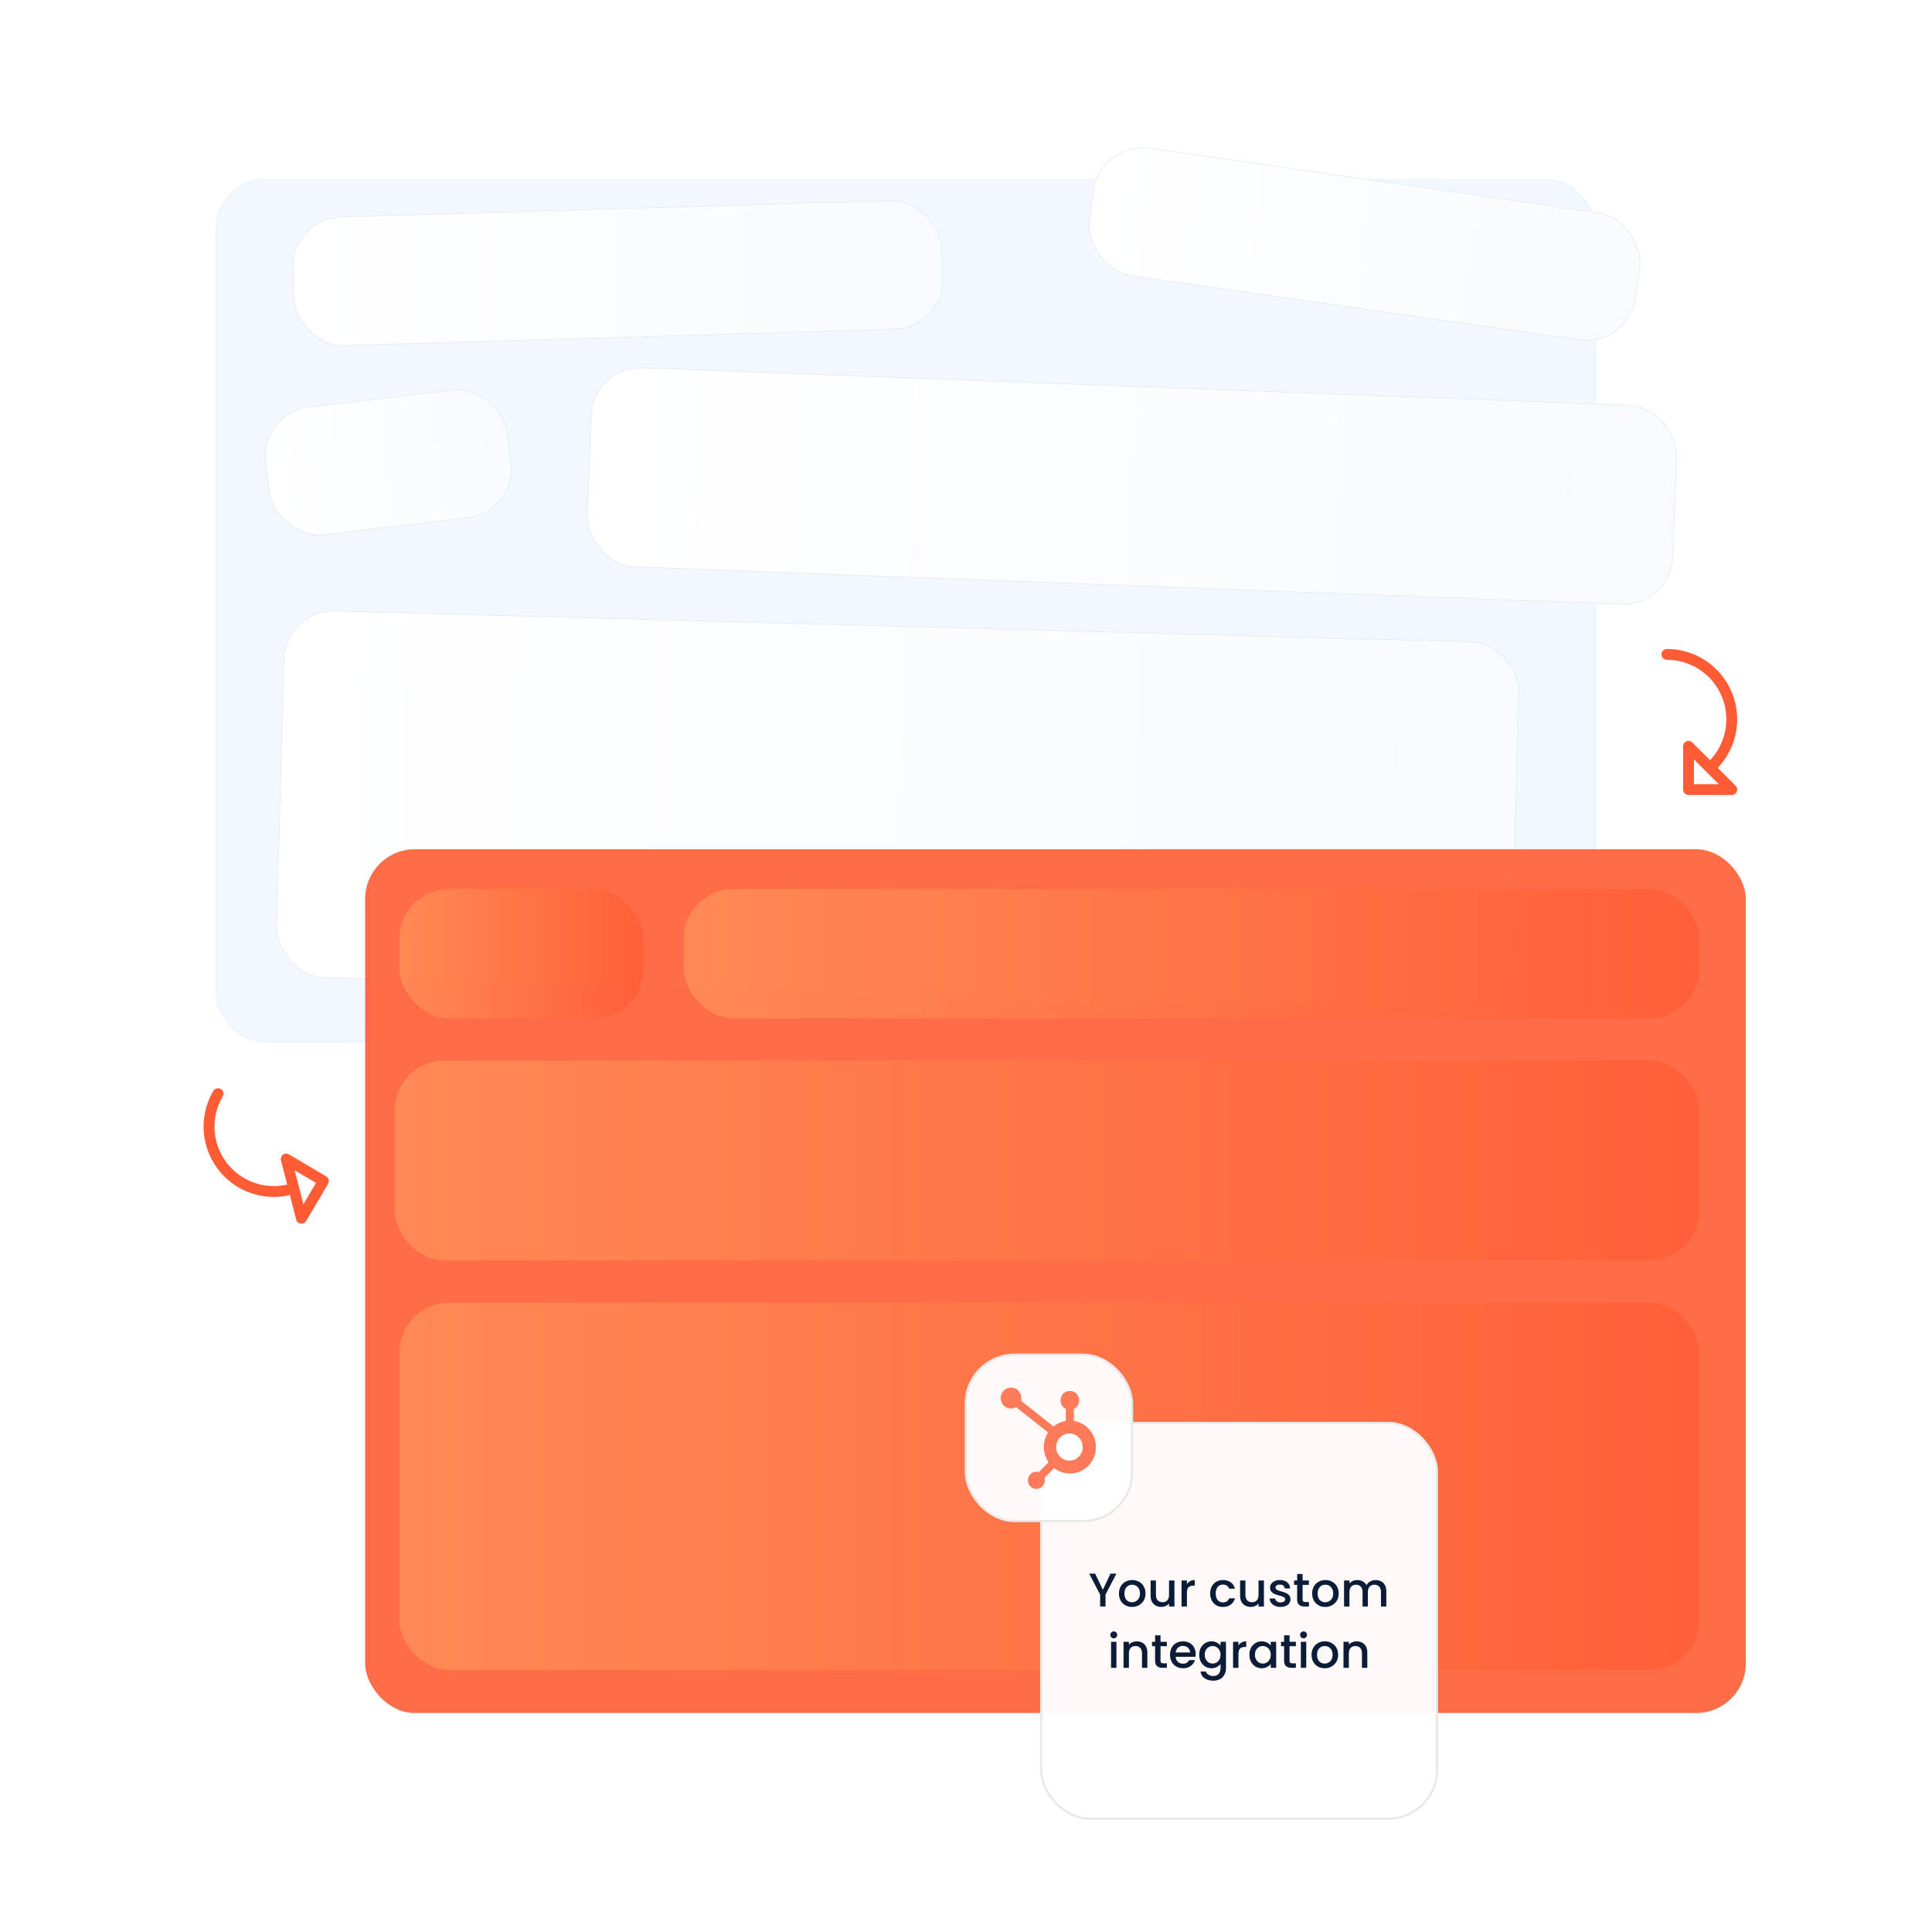 <svg width="1166" height="1162" viewBox="0 0 1166 1162" fill="none" xmlns="http://www.w3.org/2000/svg">
<path opacity="0.2" d="M568.725 448.741C568.725 451.313 567.962 453.827 566.533 455.965C565.104 458.104 563.074 459.77 560.698 460.754C558.322 461.739 555.707 461.996 553.185 461.494C550.663 460.993 548.346 459.754 546.527 457.936C544.709 456.117 543.47 453.8 542.969 451.278C542.467 448.756 542.724 446.141 543.709 443.765C544.693 441.389 546.359 439.358 548.498 437.93C550.636 436.501 553.15 435.738 555.722 435.738C559.17 435.738 562.478 437.108 564.916 439.547C567.355 441.985 568.725 445.293 568.725 448.741Z" fill="white"/>
<path d="M560.828 445.172L557.259 448.74L560.828 452.308C560.929 452.408 561.009 452.528 561.063 452.659C561.118 452.791 561.146 452.932 561.146 453.074C561.146 453.217 561.118 453.358 561.063 453.489C561.009 453.621 560.929 453.74 560.828 453.841C560.727 453.941 560.608 454.021 560.476 454.076C560.345 454.13 560.204 454.158 560.061 454.158C559.919 454.158 559.778 454.13 559.647 454.076C559.515 454.021 559.396 453.941 559.295 453.841L555.727 450.272L552.159 453.841C552.059 453.941 551.939 454.021 551.808 454.076C551.676 454.13 551.535 454.158 551.393 454.158C551.25 454.158 551.109 454.13 550.978 454.076C550.846 454.021 550.727 453.941 550.626 453.841C550.526 453.74 550.446 453.621 550.391 453.489C550.337 453.358 550.309 453.217 550.309 453.074C550.309 452.932 550.337 452.791 550.391 452.659C550.446 452.528 550.526 452.408 550.626 452.308L554.195 448.74L550.626 445.172C550.423 444.969 550.309 444.693 550.309 444.406C550.309 444.118 550.423 443.842 550.626 443.639C550.83 443.436 551.105 443.321 551.393 443.321C551.68 443.321 551.956 443.436 552.159 443.639L555.727 447.208L559.295 443.639C559.396 443.538 559.515 443.458 559.647 443.404C559.778 443.349 559.919 443.321 560.061 443.321C560.204 443.321 560.345 443.349 560.476 443.404C560.608 443.458 560.727 443.538 560.828 443.639C560.929 443.74 561.009 443.859 561.063 443.991C561.118 444.122 561.146 444.263 561.146 444.406C561.146 444.548 561.118 444.689 561.063 444.82C561.009 444.952 560.929 445.071 560.828 445.172ZM569.814 448.74C569.814 451.526 568.988 454.249 567.44 456.566C565.892 458.882 563.692 460.688 561.118 461.754C558.544 462.82 555.712 463.099 552.979 462.556C550.246 462.012 547.737 460.671 545.766 458.701C543.796 456.73 542.455 454.22 541.911 451.488C541.368 448.755 541.647 445.923 542.713 443.349C543.779 440.775 545.585 438.575 547.901 437.027C550.218 435.479 552.941 434.653 555.727 434.653C559.462 434.657 563.043 436.143 565.683 438.784C568.324 441.424 569.81 445.005 569.814 448.74ZM567.647 448.74C567.647 446.382 566.947 444.078 565.638 442.118C564.328 440.158 562.466 438.63 560.288 437.728C558.111 436.826 555.714 436.59 553.402 437.05C551.09 437.509 548.966 438.645 547.299 440.312C545.632 441.979 544.497 444.102 544.037 446.414C543.577 448.727 543.813 451.123 544.715 453.301C545.617 455.479 547.145 457.341 549.105 458.65C551.065 459.96 553.37 460.659 555.727 460.659C558.887 460.656 561.917 459.399 564.151 457.164C566.386 454.93 567.643 451.9 567.647 448.74Z" fill="white"/>
<path opacity="0.2" d="M644.584 770.616C644.584 773.188 643.821 775.702 642.393 777.84C640.964 779.979 638.933 781.645 636.557 782.629C634.181 783.614 631.567 783.871 629.044 783.369C626.522 782.868 624.205 781.629 622.387 779.811C620.568 777.992 619.33 775.675 618.828 773.153C618.326 770.631 618.584 768.016 619.568 765.64C620.552 763.264 622.219 761.233 624.357 759.805C626.495 758.376 629.009 757.613 631.581 757.613C635.03 757.613 638.337 758.983 640.776 761.422C643.214 763.86 644.584 767.168 644.584 770.616Z" fill="white"/>
<path d="M636.687 767.047L633.118 770.615L636.687 774.183C636.788 774.283 636.868 774.403 636.922 774.534C636.977 774.666 637.005 774.807 637.005 774.949C637.005 775.092 636.977 775.233 636.922 775.364C636.868 775.496 636.788 775.615 636.687 775.716C636.587 775.816 636.467 775.896 636.336 775.951C636.204 776.005 636.063 776.033 635.921 776.033C635.778 776.033 635.637 776.005 635.506 775.951C635.374 775.896 635.255 775.816 635.154 775.716L631.587 772.147L628.019 775.716C627.918 775.816 627.799 775.896 627.667 775.951C627.536 776.005 627.395 776.033 627.252 776.033C627.11 776.033 626.969 776.005 626.837 775.951C626.706 775.896 626.586 775.816 626.486 775.716C626.385 775.615 626.305 775.496 626.251 775.364C626.196 775.233 626.168 775.092 626.168 774.949C626.168 774.807 626.196 774.666 626.251 774.534C626.305 774.403 626.385 774.283 626.486 774.183L630.055 770.615L626.486 767.047C626.282 766.844 626.168 766.568 626.168 766.281C626.168 765.993 626.282 765.717 626.486 765.514C626.689 765.311 626.965 765.196 627.252 765.196C627.54 765.196 627.816 765.311 628.019 765.514L631.587 769.083L635.154 765.514C635.255 765.413 635.374 765.333 635.506 765.279C635.637 765.224 635.778 765.196 635.921 765.196C636.063 765.196 636.204 765.224 636.336 765.279C636.467 765.333 636.587 765.413 636.687 765.514C636.788 765.615 636.868 765.734 636.922 765.866C636.977 765.997 637.005 766.138 637.005 766.281C637.005 766.423 636.977 766.564 636.922 766.695C636.868 766.827 636.788 766.946 636.687 767.047ZM645.673 770.615C645.673 773.401 644.847 776.124 643.299 778.441C641.751 780.757 639.551 782.563 636.977 783.629C634.403 784.695 631.571 784.974 628.838 784.431C626.106 783.887 623.596 782.546 621.626 780.576C619.656 778.605 618.314 776.095 617.771 773.363C617.227 770.63 617.506 767.798 618.572 765.224C619.638 762.65 621.444 760.45 623.76 758.902C626.077 757.354 628.8 756.528 631.587 756.528C635.321 756.532 638.902 758.018 641.543 760.659C644.184 763.299 645.669 766.88 645.673 770.615ZM643.506 770.615C643.506 768.257 642.807 765.953 641.497 763.993C640.187 762.033 638.326 760.505 636.148 759.603C633.97 758.701 631.573 758.465 629.261 758.925C626.949 759.384 624.825 760.52 623.158 762.187C621.491 763.854 620.356 765.977 619.896 768.289C619.436 770.602 619.672 772.998 620.574 775.176C621.477 777.354 623.004 779.216 624.964 780.525C626.925 781.835 629.229 782.534 631.587 782.534C634.747 782.531 637.776 781.274 640.011 779.039C642.245 776.805 643.502 773.775 643.506 770.615Z" fill="white"/>
<path opacity="0.2" d="M851.209 611.979C851.209 614.55 850.446 617.064 849.018 619.203C847.589 621.341 845.558 623.008 843.182 623.992C840.806 624.976 838.192 625.233 835.669 624.732C833.147 624.23 830.83 622.991 829.012 621.173C827.193 619.354 825.955 617.038 825.453 614.515C824.951 611.993 825.209 609.378 826.193 607.003C827.177 604.627 828.844 602.596 830.982 601.167C833.12 599.738 835.634 598.976 838.206 598.976C841.655 598.976 844.962 600.346 847.401 602.784C849.839 605.223 851.209 608.53 851.209 611.979Z" fill="white"/>
<path d="M843.305 608.409L839.736 611.977L843.305 615.545C843.405 615.646 843.485 615.765 843.54 615.897C843.594 616.028 843.622 616.169 843.622 616.311C843.622 616.454 843.594 616.595 843.54 616.726C843.485 616.858 843.405 616.977 843.305 617.078C843.204 617.179 843.084 617.259 842.953 617.313C842.821 617.368 842.68 617.396 842.538 617.396C842.396 617.396 842.255 617.368 842.123 617.313C841.992 617.259 841.872 617.179 841.771 617.078L838.204 613.509L834.636 617.078C834.535 617.179 834.416 617.259 834.284 617.313C834.153 617.368 834.012 617.396 833.869 617.396C833.727 617.396 833.586 617.368 833.455 617.313C833.323 617.259 833.203 617.179 833.103 617.078C833.002 616.977 832.922 616.858 832.868 616.726C832.813 616.595 832.785 616.454 832.785 616.311C832.785 616.169 832.813 616.028 832.868 615.897C832.922 615.765 833.002 615.646 833.103 615.545L836.672 611.977L833.103 608.409C832.899 608.206 832.785 607.93 832.785 607.643C832.785 607.355 832.899 607.08 833.103 606.876C833.306 606.673 833.582 606.559 833.869 606.559C834.157 606.559 834.433 606.673 834.636 606.876L838.204 610.445L841.771 606.876C841.872 606.776 841.992 606.696 842.123 606.641C842.255 606.587 842.396 606.559 842.538 606.559C842.68 606.559 842.821 606.587 842.953 606.641C843.084 606.696 843.204 606.776 843.305 606.876C843.405 606.977 843.485 607.096 843.54 607.228C843.594 607.359 843.622 607.5 843.622 607.643C843.622 607.785 843.594 607.926 843.54 608.058C843.485 608.189 843.405 608.309 843.305 608.409ZM852.29 611.977C852.29 614.763 851.464 617.487 849.916 619.803C848.368 622.12 846.168 623.925 843.594 624.991C841.02 626.058 838.188 626.337 835.456 625.793C832.723 625.249 830.213 623.908 828.243 621.938C826.273 619.968 824.931 617.458 824.388 614.725C823.844 611.993 824.123 609.16 825.189 606.586C826.256 604.012 828.061 601.812 830.378 600.265C832.694 598.717 835.418 597.891 838.204 597.891C841.938 597.895 845.519 599.38 848.16 602.021C850.801 604.662 852.286 608.242 852.29 611.977ZM850.123 611.977C850.123 609.62 849.424 607.315 848.114 605.355C846.805 603.395 844.943 601.867 842.765 600.965C840.587 600.063 838.19 599.827 835.878 600.287C833.566 600.747 831.442 601.882 829.775 603.549C828.108 605.216 826.973 607.34 826.513 609.652C826.053 611.964 826.29 614.361 827.192 616.538C828.094 618.716 829.622 620.578 831.582 621.888C833.542 623.197 835.846 623.897 838.204 623.897C841.364 623.893 844.393 622.636 846.628 620.401C848.863 618.167 850.119 615.137 850.123 611.977Z" fill="white"/>
<g filter="url(#filter0_dd_322_5182)">
<rect x="130.078" y="107.992" width="833.259" height="521.323" rx="30" fill="#F3F7FF"/>
<rect x="130.578" y="108.492" width="832.259" height="520.323" rx="29.5" stroke="#EDF5FF"/>
</g>
<rect x="156.974" y="249.152" width="146.881" height="77.672" rx="29.798" transform="rotate(-6.749 156.974 249.152)" fill="url(#paint0_linear_322_5182)" stroke="#E8E8E8" stroke-width="0.404"/>
<rect x="664.265" y="85.189" width="332.959" height="77.672" rx="29.798" transform="rotate(8.179 664.265 85.189)" fill="url(#paint1_linear_322_5182)" stroke="#E8E8E8" stroke-width="0.404"/>
<rect x="175.88" y="131.824" width="391.732" height="77.672" rx="29.798" transform="rotate(-1.71 175.88 131.824)" fill="url(#paint2_linear_322_5182)" stroke="#E8E8E8" stroke-width="0.404"/>
<rect x="357.921" y="220.836" width="655.57" height="120.242" rx="29.798" transform="rotate(2.17 357.921 220.836)" fill="url(#paint3_linear_322_5182)" stroke="#E8E8E8" stroke-width="0.404"/>
<rect x="172.134" y="367.931" width="745.73" height="221.346" rx="29.798" transform="rotate(1.553 172.134 367.931)" fill="url(#paint4_linear_322_5182)" stroke="#E8E8E8" stroke-width="0.404"/>
<rect x="220.375" y="512.539" width="833.259" height="521.323" rx="30" fill="#FF5C35" fill-opacity="0.9"/>
<rect x="241.078" y="536.555" width="147.286" height="78.076" rx="30" fill="url(#paint5_linear_322_5182)" fill-opacity="0.8"/>
<rect x="412.688" y="536.555" width="612.896" height="78.076" rx="30" fill="url(#paint6_linear_322_5182)" fill-opacity="0.8"/>
<rect x="238.219" y="640.067" width="787.364" height="120.646" rx="30" fill="url(#paint7_linear_322_5182)" fill-opacity="0.8"/>
<rect x="241.078" y="786.15" width="784.504" height="221.75" rx="30" fill="url(#paint8_linear_322_5182)" fill-opacity="0.8"/>
<g filter="url(#filter1_dddd_322_5182)">
<rect x="517.576" y="653.775" width="238.855" height="238.851" rx="29.353" fill="white" fill-opacity="0.96" stroke="#E8E8E8" stroke-width="1.294"/>
<path d="M562.98 744.75L556.417 757.392V764.584H553.163V757.392L546.571 744.75H550.195L554.79 754.482L559.385 744.75H562.98ZM572.383 764.841C570.899 764.841 569.557 764.508 568.359 763.842C567.16 763.157 566.219 762.206 565.534 760.988C564.849 759.752 564.506 758.325 564.506 756.708C564.506 755.109 564.858 753.692 565.562 752.455C566.266 751.219 567.227 750.268 568.444 749.602C569.662 748.936 571.022 748.603 572.525 748.603C574.028 748.603 575.389 748.936 576.606 749.602C577.824 750.268 578.785 751.219 579.489 752.455C580.193 753.692 580.544 755.109 580.544 756.708C580.544 758.306 580.183 759.723 579.46 760.96C578.737 762.196 577.748 763.157 576.492 763.842C575.255 764.508 573.886 764.841 572.383 764.841ZM572.383 762.016C573.22 762.016 574 761.816 574.723 761.416C575.465 761.017 576.064 760.417 576.521 759.618C576.977 758.819 577.206 757.849 577.206 756.708C577.206 755.566 576.987 754.605 576.549 753.825C576.112 753.026 575.531 752.427 574.808 752.027C574.085 751.628 573.305 751.428 572.468 751.428C571.631 751.428 570.851 751.628 570.128 752.027C569.424 752.427 568.863 753.026 568.444 753.825C568.026 754.605 567.817 755.566 567.817 756.708C567.817 758.401 568.245 759.714 569.101 760.646C569.976 761.559 571.07 762.016 572.383 762.016ZM598.001 748.86V764.584H594.748V762.729C594.234 763.376 593.558 763.89 592.721 764.27C591.903 764.632 591.028 764.812 590.096 764.812C588.859 764.812 587.746 764.555 586.757 764.042C585.787 763.528 585.016 762.767 584.445 761.759C583.894 760.75 583.618 759.533 583.618 758.106V748.86H586.843V757.621C586.843 759.029 587.195 760.113 587.899 760.874C588.602 761.616 589.563 761.987 590.781 761.987C591.998 761.987 592.959 761.616 593.663 760.874C594.386 760.113 594.748 759.029 594.748 757.621V748.86H598.001ZM605.547 751.143C606.022 750.344 606.65 749.725 607.43 749.288C608.229 748.831 609.171 748.603 610.255 748.603V751.97H609.428C608.153 751.97 607.183 752.294 606.517 752.941C605.87 753.587 605.547 754.71 605.547 756.308V764.584H602.293V748.86H605.547V751.143ZM619.574 756.708C619.574 755.09 619.898 753.673 620.545 752.455C621.211 751.219 622.124 750.268 623.284 749.602C624.445 748.936 625.777 748.603 627.28 748.603C629.182 748.603 630.752 749.059 631.988 749.973C633.244 750.867 634.091 752.151 634.528 753.825H631.018C630.733 753.045 630.276 752.436 629.648 751.999C629.02 751.561 628.231 751.342 627.28 751.342C625.948 751.342 624.882 751.818 624.083 752.769C623.303 753.702 622.913 755.014 622.913 756.708C622.913 758.401 623.303 759.723 624.083 760.674C624.882 761.626 625.948 762.101 627.28 762.101C629.163 762.101 630.409 761.274 631.018 759.618H634.528C634.072 761.217 633.216 762.491 631.96 763.442C630.704 764.375 629.144 764.841 627.28 764.841C625.777 764.841 624.445 764.508 623.284 763.842C622.124 763.157 621.211 762.206 620.545 760.988C619.898 759.752 619.574 758.325 619.574 756.708ZM652.011 748.86V764.584H648.757V762.729C648.244 763.376 647.568 763.89 646.731 764.27C645.913 764.632 645.038 764.812 644.106 764.812C642.869 764.812 641.756 764.555 640.767 764.042C639.797 763.528 639.026 762.767 638.455 761.759C637.904 760.75 637.628 759.533 637.628 758.106V748.86H640.852V757.621C640.852 759.029 641.204 760.113 641.908 760.874C642.612 761.616 643.573 761.987 644.791 761.987C646.008 761.987 646.969 761.616 647.673 760.874C648.396 760.113 648.757 759.029 648.757 757.621V748.86H652.011ZM662.011 764.841C660.774 764.841 659.661 764.622 658.672 764.184C657.702 763.728 656.931 763.119 656.36 762.358C655.79 761.578 655.485 760.712 655.447 759.761H658.815C658.872 760.427 659.185 760.988 659.756 761.445C660.346 761.882 661.078 762.101 661.954 762.101C662.867 762.101 663.571 761.93 664.065 761.588C664.579 761.226 664.836 760.769 664.836 760.218C664.836 759.628 664.551 759.19 663.98 758.905C663.428 758.62 662.543 758.306 661.326 757.963C660.146 757.64 659.185 757.326 658.444 757.021C657.702 756.717 657.055 756.251 656.503 755.623C655.97 754.995 655.704 754.168 655.704 753.14C655.704 752.303 655.951 751.542 656.446 750.857C656.941 750.153 657.644 749.602 658.558 749.202C659.49 748.803 660.555 748.603 661.754 748.603C663.542 748.603 664.979 749.059 666.063 749.973C667.167 750.867 667.756 752.094 667.832 753.654H664.579C664.522 752.95 664.237 752.389 663.723 751.97C663.209 751.552 662.515 751.342 661.64 751.342C660.784 751.342 660.127 751.504 659.671 751.828C659.214 752.151 658.986 752.579 658.986 753.112C658.986 753.53 659.138 753.882 659.442 754.168C659.747 754.453 660.118 754.681 660.555 754.853C660.993 755.005 661.64 755.205 662.496 755.452C663.637 755.756 664.57 756.07 665.293 756.394C666.035 756.698 666.672 757.155 667.205 757.763C667.737 758.372 668.013 759.181 668.032 760.189C668.032 761.083 667.785 761.882 667.29 762.586C666.796 763.29 666.092 763.842 665.178 764.242C664.284 764.641 663.228 764.841 662.011 764.841ZM675.343 751.514V760.218C675.343 760.807 675.476 761.236 675.743 761.502C676.028 761.749 676.504 761.873 677.169 761.873H679.167V764.584H676.599C675.134 764.584 674.011 764.242 673.231 763.557C672.451 762.872 672.061 761.759 672.061 760.218V751.514H670.206V748.86H672.061V744.95H675.343V748.86H679.167V751.514H675.343ZM688.986 764.841C687.502 764.841 686.161 764.508 684.962 763.842C683.764 763.157 682.822 762.206 682.137 760.988C681.452 759.752 681.11 758.325 681.11 756.708C681.11 755.109 681.462 753.692 682.165 752.455C682.869 751.219 683.83 750.268 685.048 749.602C686.265 748.936 687.626 748.603 689.129 748.603C690.632 748.603 691.992 748.936 693.21 749.602C694.427 750.268 695.388 751.219 696.092 752.455C696.796 753.692 697.148 755.109 697.148 756.708C697.148 758.306 696.786 759.723 696.063 760.96C695.34 762.196 694.351 763.157 693.095 763.842C691.859 764.508 690.489 764.841 688.986 764.841ZM688.986 762.016C689.823 762.016 690.603 761.816 691.326 761.416C692.068 761.017 692.667 760.417 693.124 759.618C693.581 758.819 693.809 757.849 693.809 756.708C693.809 755.566 693.59 754.605 693.153 753.825C692.715 753.026 692.135 752.427 691.412 752.027C690.689 751.628 689.909 751.428 689.072 751.428C688.235 751.428 687.454 751.628 686.732 752.027C686.028 752.427 685.466 753.026 685.048 753.825C684.629 754.605 684.42 755.566 684.42 756.708C684.42 758.401 684.848 759.714 685.704 760.646C686.579 761.559 687.673 762.016 688.986 762.016ZM719.399 748.603C720.635 748.603 721.739 748.86 722.709 749.373C723.698 749.887 724.469 750.648 725.02 751.656C725.591 752.665 725.877 753.882 725.877 755.309V764.584H722.652V755.794C722.652 754.387 722.3 753.312 721.596 752.57C720.892 751.809 719.931 751.428 718.714 751.428C717.496 751.428 716.526 751.809 715.803 752.57C715.099 753.312 714.747 754.387 714.747 755.794V764.584H711.522V755.794C711.522 754.387 711.17 753.312 710.466 752.57C709.762 751.809 708.802 751.428 707.584 751.428C706.366 751.428 705.396 751.809 704.673 752.57C703.969 753.312 703.617 754.387 703.617 755.794V764.584H700.364V748.86H703.617V750.658C704.15 750.011 704.825 749.507 705.643 749.145C706.461 748.784 707.337 748.603 708.269 748.603C709.524 748.603 710.647 748.869 711.636 749.402C712.626 749.935 713.387 750.705 713.919 751.713C714.395 750.762 715.137 750.011 716.145 749.459C717.154 748.888 718.238 748.603 719.399 748.603ZM561.407 783.776C560.817 783.776 560.322 783.577 559.923 783.177C559.523 782.778 559.323 782.283 559.323 781.693C559.323 781.103 559.523 780.609 559.923 780.209C560.322 779.81 560.817 779.61 561.407 779.61C561.977 779.61 562.463 779.81 562.862 780.209C563.262 780.609 563.461 781.103 563.461 781.693C563.461 782.283 563.262 782.778 562.862 783.177C562.463 783.577 561.977 783.776 561.407 783.776ZM563.005 785.86V801.584H559.752V785.86H563.005ZM575.21 785.603C576.446 785.603 577.55 785.86 578.52 786.373C579.509 786.887 580.28 787.648 580.832 788.656C581.383 789.665 581.659 790.882 581.659 792.309V801.584H578.434V792.794C578.434 791.387 578.082 790.312 577.378 789.57C576.675 788.809 575.714 788.428 574.496 788.428C573.279 788.428 572.308 788.809 571.585 789.57C570.881 790.312 570.529 791.387 570.529 792.794V801.584H567.276V785.86H570.529V787.658C571.062 787.011 571.738 786.507 572.556 786.145C573.393 785.784 574.277 785.603 575.21 785.603ZM589.604 788.514V797.218C589.604 797.807 589.738 798.236 590.004 798.502C590.289 798.749 590.765 798.873 591.431 798.873H593.428V801.584H590.86C589.395 801.584 588.273 801.242 587.493 800.557C586.713 799.872 586.323 798.759 586.323 797.218V788.514H584.468V785.86H586.323V781.95H589.604V785.86H593.428V788.514H589.604ZM610.838 793.337C610.838 793.926 610.8 794.459 610.724 794.935H598.71C598.805 796.19 599.271 797.199 600.108 797.96C600.945 798.721 601.973 799.101 603.19 799.101C604.941 799.101 606.177 798.369 606.9 796.904H610.41C609.935 798.35 609.069 799.539 607.813 800.471C606.577 801.384 605.036 801.841 603.19 801.841C601.687 801.841 600.337 801.508 599.138 800.842C597.958 800.157 597.026 799.206 596.341 797.988C595.675 796.752 595.343 795.325 595.343 793.708C595.343 792.09 595.666 790.673 596.313 789.455C596.979 788.219 597.901 787.268 599.081 786.602C600.28 785.936 601.649 785.603 603.19 785.603C604.674 785.603 605.997 785.926 607.157 786.573C608.318 787.22 609.221 788.133 609.868 789.313C610.515 790.473 610.838 791.815 610.838 793.337ZM607.442 792.309C607.423 791.111 606.995 790.15 606.158 789.427C605.321 788.704 604.284 788.342 603.048 788.342C601.925 788.342 600.964 788.704 600.165 789.427C599.366 790.131 598.891 791.092 598.738 792.309H607.442ZM620.375 785.603C621.593 785.603 622.668 785.85 623.6 786.345C624.551 786.82 625.293 787.42 625.826 788.143V785.86H629.108V801.841C629.108 803.287 628.804 804.571 628.195 805.693C627.586 806.835 626.701 807.729 625.541 808.376C624.399 809.023 623.029 809.346 621.431 809.346C619.301 809.346 617.531 808.842 616.123 807.834C614.715 806.844 613.916 805.494 613.726 803.781H616.951C617.198 804.599 617.721 805.256 618.52 805.75C619.339 806.264 620.309 806.521 621.431 806.521C622.744 806.521 623.8 806.121 624.599 805.322C625.417 804.523 625.826 803.363 625.826 801.841V799.215C625.274 799.957 624.523 800.585 623.572 801.099C622.639 801.593 621.574 801.841 620.375 801.841C619.006 801.841 617.75 801.498 616.608 800.813C615.486 800.11 614.592 799.139 613.926 797.903C613.279 796.647 612.956 795.23 612.956 793.65C612.956 792.071 613.279 790.673 613.926 789.455C614.592 788.238 615.486 787.296 616.608 786.63C617.75 785.945 619.006 785.603 620.375 785.603ZM625.826 793.708C625.826 792.623 625.598 791.681 625.141 790.882C624.704 790.083 624.123 789.474 623.4 789.056C622.677 788.637 621.897 788.428 621.06 788.428C620.223 788.428 619.443 788.637 618.72 789.056C617.997 789.455 617.408 790.055 616.951 790.854C616.513 791.634 616.295 792.566 616.295 793.65C616.295 794.735 616.513 795.686 616.951 796.504C617.408 797.322 617.997 797.95 618.72 798.388C619.462 798.806 620.242 799.016 621.06 799.016C621.897 799.016 622.677 798.806 623.4 798.388C624.123 797.969 624.704 797.36 625.141 796.561C625.598 795.743 625.826 794.792 625.826 793.708ZM636.634 788.143C637.11 787.344 637.738 786.725 638.518 786.288C639.317 785.831 640.259 785.603 641.343 785.603V788.97H640.515C639.241 788.97 638.271 789.294 637.605 789.941C636.958 790.587 636.634 791.71 636.634 793.308V801.584H633.381V785.86H636.634V788.143ZM643.249 793.65C643.249 792.071 643.573 790.673 644.219 789.455C644.885 788.238 645.779 787.296 646.902 786.63C648.043 785.945 649.299 785.603 650.669 785.603C651.906 785.603 652.98 785.85 653.894 786.345C654.826 786.82 655.568 787.42 656.12 788.143V785.86H659.401V801.584H656.12V799.244C655.568 799.986 654.816 800.604 653.865 801.099C652.914 801.593 651.829 801.841 650.612 801.841C649.261 801.841 648.024 801.498 646.902 800.813C645.779 800.11 644.885 799.139 644.219 797.903C643.573 796.647 643.249 795.23 643.249 793.65ZM656.12 793.708C656.12 792.623 655.891 791.681 655.435 790.882C654.997 790.083 654.417 789.474 653.694 789.056C652.971 788.637 652.191 788.428 651.354 788.428C650.517 788.428 649.737 788.637 649.014 789.056C648.291 789.455 647.701 790.055 647.244 790.854C646.807 791.634 646.588 792.566 646.588 793.65C646.588 794.735 646.807 795.686 647.244 796.504C647.701 797.322 648.291 797.95 649.014 798.388C649.756 798.806 650.536 799.016 651.354 799.016C652.191 799.016 652.971 798.806 653.694 798.388C654.417 797.969 654.997 797.36 655.435 796.561C655.891 795.743 656.12 794.792 656.12 793.708ZM667.47 788.514V797.218C667.47 797.807 667.603 798.236 667.87 798.502C668.155 798.749 668.631 798.873 669.296 798.873H671.294V801.584H668.726C667.261 801.584 666.138 801.242 665.358 800.557C664.578 799.872 664.188 798.759 664.188 797.218V788.514H662.333V785.86H664.188V781.95H667.47V785.86H671.294V788.514H667.47ZM675.948 783.776C675.358 783.776 674.863 783.577 674.464 783.177C674.064 782.778 673.864 782.283 673.864 781.693C673.864 781.103 674.064 780.609 674.464 780.209C674.863 779.81 675.358 779.61 675.948 779.61C676.518 779.61 677.004 779.81 677.403 780.209C677.803 780.609 678.002 781.103 678.002 781.693C678.002 782.283 677.803 782.778 677.403 783.177C677.004 783.577 676.518 783.776 675.948 783.776ZM677.546 785.86V801.584H674.293V785.86H677.546ZM688.638 801.841C687.154 801.841 685.812 801.508 684.614 800.842C683.415 800.157 682.473 799.206 681.789 797.988C681.104 796.752 680.761 795.325 680.761 793.708C680.761 792.109 681.113 790.692 681.817 789.455C682.521 788.219 683.482 787.268 684.699 786.602C685.917 785.936 687.277 785.603 688.78 785.603C690.283 785.603 691.644 785.936 692.861 786.602C694.079 787.268 695.04 788.219 695.744 789.455C696.447 790.692 696.799 792.109 696.799 793.708C696.799 795.306 696.438 796.723 695.715 797.96C694.992 799.196 694.003 800.157 692.747 800.842C691.51 801.508 690.141 801.841 688.638 801.841ZM688.638 799.016C689.475 799.016 690.255 798.816 690.978 798.416C691.72 798.017 692.319 797.417 692.776 796.618C693.232 795.819 693.461 794.849 693.461 793.708C693.461 792.566 693.242 791.605 692.804 790.825C692.367 790.026 691.786 789.427 691.063 789.027C690.34 788.628 689.56 788.428 688.723 788.428C687.886 788.428 687.106 788.628 686.383 789.027C685.679 789.427 685.118 790.026 684.699 790.825C684.281 791.605 684.072 792.566 684.072 793.708C684.072 795.401 684.5 796.714 685.356 797.646C686.231 798.559 687.325 799.016 688.638 799.016ZM707.949 785.603C709.186 785.603 710.289 785.86 711.259 786.373C712.249 786.887 713.019 787.648 713.571 788.656C714.123 789.665 714.399 790.882 714.399 792.309V801.584H711.174V792.794C711.174 791.387 710.822 790.312 710.118 789.57C709.414 788.809 708.453 788.428 707.236 788.428C706.018 788.428 705.048 788.809 704.325 789.57C703.621 790.312 703.269 791.387 703.269 792.794V801.584H700.016V785.86H703.269V787.658C703.802 787.011 704.477 786.507 705.295 786.145C706.132 785.784 707.017 785.603 707.949 785.603Z" fill="#0B1C38"/>
</g>
<g filter="url(#filter2_dddd_322_5182)">
<rect x="472.061" y="612.623" width="100.355" height="100.353" rx="29.353" fill="white" fill-opacity="0.96" stroke="#E8E8E8" stroke-width="1.294"/>
<g clip-path="url(#clip0_322_5182)">
<path d="M537.284 652.588V645.307C538.231 644.857 539.033 644.143 539.596 643.248C540.159 642.354 540.46 641.315 540.465 640.253V640.086C540.465 636.989 537.995 634.479 534.949 634.479H534.784C531.737 634.479 529.268 636.989 529.268 640.086V640.253C529.272 641.315 529.574 642.354 530.137 643.248C530.7 644.143 531.502 644.857 532.448 645.307V652.588C529.727 653.011 527.165 654.158 525.02 655.912L505.373 640.358C505.514 639.844 505.587 639.315 505.595 638.785C505.597 637.535 505.235 636.313 504.554 635.272C503.873 634.232 502.903 633.421 501.768 632.94C500.633 632.46 499.384 632.333 498.177 632.574C496.971 632.816 495.862 633.416 494.992 634.298C494.121 635.18 493.527 636.305 493.285 637.53C493.044 638.756 493.165 640.026 493.634 641.181C494.103 642.337 494.898 643.324 495.919 644.02C496.941 644.716 498.142 645.088 499.371 645.09C500.447 645.084 501.502 644.793 502.432 644.243L521.779 659.545C518.222 665.006 518.317 672.123 522.019 677.485L516.134 683.467C515.658 683.313 515.163 683.231 514.664 683.224C511.846 683.226 509.563 685.549 509.563 688.413C509.564 691.277 511.849 693.599 514.666 693.6C517.484 693.6 519.77 691.28 519.772 688.416C519.766 687.908 519.685 687.405 519.532 686.921L525.354 681.002C530.555 685.072 537.698 685.423 543.261 681.881C548.824 678.34 551.632 671.654 550.299 665.121C548.966 658.589 543.774 653.589 537.284 652.588ZM534.872 676.535C533.796 676.564 532.726 676.374 531.724 675.976C530.722 675.579 529.808 674.981 529.038 674.218C528.267 673.455 527.654 672.543 527.236 671.536C526.817 670.528 526.602 669.446 526.602 668.353C526.602 667.259 526.817 666.177 527.236 665.169C527.654 664.162 528.267 663.25 529.038 662.487C529.808 661.725 530.722 661.127 531.724 660.729C532.726 660.331 533.796 660.141 534.872 660.17C539.205 660.324 542.641 663.939 542.643 668.347C542.645 672.754 539.213 676.372 534.88 676.531" fill="#FF7A59"/>
</g>
</g>
<path d="M124.227 690.535C126.99 701.27 133.844 710.496 143.324 716.24C152.803 721.985 164.155 723.79 174.949 721.27L178.752 736.066C178.913 736.691 179.255 737.255 179.736 737.686C180.218 738.117 180.816 738.395 181.455 738.485C182.094 738.576 182.746 738.475 183.328 738.195C183.91 737.915 184.395 737.468 184.723 736.912L198 714.437C198.44 713.692 198.566 712.803 198.351 711.965C198.135 711.127 197.595 710.409 196.85 709.969L174.376 696.692C173.82 696.363 173.179 696.207 172.534 696.242C171.89 696.278 171.27 696.504 170.754 696.891C170.238 697.279 169.848 697.812 169.634 698.421C169.421 699.03 169.393 699.69 169.554 700.315L173.32 714.941C166.482 716.506 159.335 716.032 152.762 713.579C146.19 711.125 140.481 706.799 136.34 701.136C132.2 695.473 129.81 688.72 129.466 681.713C129.122 674.707 130.839 667.752 134.405 661.711C134.845 660.966 134.971 660.076 134.756 659.238C134.54 658.4 134 657.682 133.255 657.242C132.51 656.802 131.621 656.676 130.783 656.891C129.945 657.107 129.227 657.647 128.786 658.392C125.939 663.182 124.07 668.489 123.288 674.007C122.505 679.524 122.824 685.142 124.227 690.535ZM190.722 713.928L183.111 726.812L177.837 706.316L190.722 713.928Z" fill="#FF5C35"/>
<path d="M1036 404.112C1043.83 411.951 1048.29 422.545 1048.41 433.628C1048.54 444.712 1044.32 455.404 1036.66 463.416L1047.46 474.216C1047.92 474.672 1048.23 475.254 1048.36 475.887C1048.49 476.52 1048.42 477.177 1048.17 477.773C1047.93 478.37 1047.51 478.88 1046.97 479.238C1046.43 479.597 1045.8 479.788 1045.16 479.787L1019.05 479.787C1018.19 479.787 1017.36 479.443 1016.75 478.831C1016.13 478.22 1015.79 477.39 1015.79 476.524L1015.79 450.421C1015.79 449.775 1015.98 449.144 1016.34 448.607C1016.7 448.07 1017.21 447.651 1017.8 447.404C1018.4 447.157 1019.06 447.092 1019.69 447.218C1020.32 447.345 1020.91 447.656 1021.36 448.113L1032.04 458.794C1036.86 453.702 1040.09 447.308 1041.32 440.401C1042.55 433.494 1041.73 426.379 1038.96 419.933C1036.19 413.488 1031.59 407.996 1025.74 404.136C1019.88 400.276 1013.02 398.218 1006 398.215C1005.14 398.215 1004.31 397.871 1003.69 397.259C1003.08 396.647 1002.74 395.817 1002.74 394.952C1002.74 394.086 1003.08 393.256 1003.69 392.645C1004.31 392.033 1005.14 391.689 1006 391.689C1011.57 391.674 1017.09 392.764 1022.24 394.897C1027.39 397.029 1032.07 400.161 1036 404.112ZM1022.32 473.261L1037.28 473.261L1022.32 458.297L1022.32 473.261Z" fill="#FF5C35"/>
<defs>
<filter id="filter0_dd_322_5182" x="34.075" y="11.989" width="1025.26" height="713.328" filterUnits="userSpaceOnUse" color-interpolation-filters="sRGB">
<feFlood flood-opacity="0" result="BackgroundImageFix"/>
<feColorMatrix in="SourceAlpha" type="matrix" values="0 0 0 0 0 0 0 0 0 0 0 0 0 0 0 0 0 0 127 0" result="hardAlpha"/>
<feOffset dx="32.001" dy="32.001"/>
<feGaussianBlur stdDeviation="32.001"/>
<feColorMatrix type="matrix" values="0 0 0 0 0.806 0 0 0 0 0.864 0 0 0 0 0.935 0 0 0 1 0"/>
<feBlend mode="normal" in2="BackgroundImageFix" result="effect1_dropShadow_322_5182"/>
<feColorMatrix in="SourceAlpha" type="matrix" values="0 0 0 0 0 0 0 0 0 0 0 0 0 0 0 0 0 0 127 0" result="hardAlpha"/>
<feOffset dx="-32.001" dy="-32.001"/>
<feGaussianBlur stdDeviation="32.001"/>
<feColorMatrix type="matrix" values="0 0 0 0 1 0 0 0 0 1 0 0 0 0 1 0 0 0 1 0"/>
<feBlend mode="normal" in2="effect1_dropShadow_322_5182" result="effect2_dropShadow_322_5182"/>
<feBlend mode="normal" in="SourceGraphic" in2="effect2_dropShadow_322_5182" result="shape"/>
</filter>
<filter id="filter1_dddd_322_5182" x="500.354" y="642.659" width="365.772" height="409.387" filterUnits="userSpaceOnUse" color-interpolation-filters="sRGB">
<feFlood flood-opacity="0" result="BackgroundImageFix"/>
<feColorMatrix in="SourceAlpha" type="matrix" values="0 0 0 0 0 0 0 0 0 0 0 0 0 0 0 0 0 0 127 0" result="hardAlpha"/>
<feOffset dx="3.49" dy="6.979"/>
<feGaussianBlur stdDeviation="8.724"/>
<feColorMatrix type="matrix" values="0 0 0 0 0.043 0 0 0 0 0.11 0 0 0 0 0.22 0 0 0 0.12 0"/>
<feBlend mode="normal" in2="BackgroundImageFix" result="effect1_dropShadow_322_5182"/>
<feColorMatrix in="SourceAlpha" type="matrix" values="0 0 0 0 0 0 0 0 0 0 0 0 0 0 0 0 0 0 127 0" result="hardAlpha"/>
<feOffset dx="14.831" dy="27.044"/>
<feGaussianBlur stdDeviation="15.703"/>
<feColorMatrix type="matrix" values="0 0 0 0 0.043 0 0 0 0 0.11 0 0 0 0 0.22 0 0 0 0.1 0"/>
<feBlend mode="normal" in2="effect1_dropShadow_322_5182" result="effect2_dropShadow_322_5182"/>
<feColorMatrix in="SourceAlpha" type="matrix" values="0 0 0 0 0 0 0 0 0 0 0 0 0 0 0 0 0 0 127 0" result="hardAlpha"/>
<feOffset dx="33.151" dy="61.939"/>
<feGaussianBlur stdDeviation="20.937"/>
<feColorMatrix type="matrix" values="0 0 0 0 0.043 0 0 0 0 0.11 0 0 0 0 0.22 0 0 0 0.06 0"/>
<feBlend mode="normal" in2="effect2_dropShadow_322_5182" result="effect3_dropShadow_322_5182"/>
<feColorMatrix in="SourceAlpha" type="matrix" values="0 0 0 0 0 0 0 0 0 0 0 0 0 0 0 0 0 0 127 0" result="hardAlpha"/>
<feOffset dx="59.322" dy="109.048"/>
<feGaussianBlur stdDeviation="24.863"/>
<feColorMatrix type="matrix" values="0 0 0 0 0.043 0 0 0 0 0.11 0 0 0 0 0.22 0 0 0 0.02 0"/>
<feBlend mode="normal" in2="effect3_dropShadow_322_5182" result="effect4_dropShadow_322_5182"/>
<feBlend mode="normal" in="SourceGraphic" in2="effect4_dropShadow_322_5182" result="shape"/>
</filter>
<filter id="filter2_dddd_322_5182" x="454.839" y="601.508" width="227.272" height="270.889" filterUnits="userSpaceOnUse" color-interpolation-filters="sRGB">
<feFlood flood-opacity="0" result="BackgroundImageFix"/>
<feColorMatrix in="SourceAlpha" type="matrix" values="0 0 0 0 0 0 0 0 0 0 0 0 0 0 0 0 0 0 127 0" result="hardAlpha"/>
<feOffset dx="3.49" dy="6.979"/>
<feGaussianBlur stdDeviation="8.724"/>
<feColorMatrix type="matrix" values="0 0 0 0 0.043 0 0 0 0 0.11 0 0 0 0 0.22 0 0 0 0.12 0"/>
<feBlend mode="normal" in2="BackgroundImageFix" result="effect1_dropShadow_322_5182"/>
<feColorMatrix in="SourceAlpha" type="matrix" values="0 0 0 0 0 0 0 0 0 0 0 0 0 0 0 0 0 0 127 0" result="hardAlpha"/>
<feOffset dx="14.831" dy="27.044"/>
<feGaussianBlur stdDeviation="15.703"/>
<feColorMatrix type="matrix" values="0 0 0 0 0.043 0 0 0 0 0.11 0 0 0 0 0.22 0 0 0 0.1 0"/>
<feBlend mode="normal" in2="effect1_dropShadow_322_5182" result="effect2_dropShadow_322_5182"/>
<feColorMatrix in="SourceAlpha" type="matrix" values="0 0 0 0 0 0 0 0 0 0 0 0 0 0 0 0 0 0 127 0" result="hardAlpha"/>
<feOffset dx="33.151" dy="61.939"/>
<feGaussianBlur stdDeviation="20.937"/>
<feColorMatrix type="matrix" values="0 0 0 0 0.043 0 0 0 0 0.11 0 0 0 0 0.22 0 0 0 0.06 0"/>
<feBlend mode="normal" in2="effect2_dropShadow_322_5182" result="effect3_dropShadow_322_5182"/>
<feColorMatrix in="SourceAlpha" type="matrix" values="0 0 0 0 0 0 0 0 0 0 0 0 0 0 0 0 0 0 127 0" result="hardAlpha"/>
<feOffset dx="59.322" dy="109.048"/>
<feGaussianBlur stdDeviation="24.863"/>
<feColorMatrix type="matrix" values="0 0 0 0 0.043 0 0 0 0 0.11 0 0 0 0 0.22 0 0 0 0.02 0"/>
<feBlend mode="normal" in2="effect3_dropShadow_322_5182" result="effect4_dropShadow_322_5182"/>
<feBlend mode="normal" in="SourceGraphic" in2="effect4_dropShadow_322_5182" result="shape"/>
</filter>
<linearGradient id="paint0_linear_322_5182" x1="156.75" y1="288.013" x2="304.036" y2="288.013" gradientUnits="userSpaceOnUse">
<stop stop-color="white"/>
<stop offset="1" stop-color="#F7FAFF"/>
</linearGradient>
<linearGradient id="paint1_linear_322_5182" x1="664.094" y1="123.998" x2="997.457" y2="123.998" gradientUnits="userSpaceOnUse">
<stop stop-color="white"/>
<stop offset="1" stop-color="#F7FAFF"/>
</linearGradient>
<linearGradient id="paint2_linear_322_5182" x1="175.672" y1="170.666" x2="567.808" y2="170.666" gradientUnits="userSpaceOnUse">
<stop stop-color="white"/>
<stop offset="1" stop-color="#F7FAFF"/>
</linearGradient>
<linearGradient id="paint3_linear_322_5182" x1="357.727" y1="280.949" x2="1013.7" y2="280.949" gradientUnits="userSpaceOnUse">
<stop stop-color="white"/>
<stop offset="1" stop-color="#F7FAFF"/>
</linearGradient>
<linearGradient id="paint4_linear_322_5182" x1="171.938" y1="478.599" x2="918.072" y2="478.599" gradientUnits="userSpaceOnUse">
<stop stop-color="white"/>
<stop offset="1" stop-color="#F7FAFF"/>
</linearGradient>
<linearGradient id="paint5_linear_322_5182" x1="241.078" y1="575.593" x2="388.364" y2="575.593" gradientUnits="userSpaceOnUse">
<stop stop-color="#FF9058"/>
<stop offset="1" stop-color="#FF5C35"/>
</linearGradient>
<linearGradient id="paint6_linear_322_5182" x1="412.688" y1="575.593" x2="1025.58" y2="575.593" gradientUnits="userSpaceOnUse">
<stop stop-color="#FF9058"/>
<stop offset="1" stop-color="#FF5C35"/>
</linearGradient>
<linearGradient id="paint7_linear_322_5182" x1="238.219" y1="700.39" x2="1025.58" y2="700.39" gradientUnits="userSpaceOnUse">
<stop stop-color="#FF9058"/>
<stop offset="1" stop-color="#FF5C35"/>
</linearGradient>
<linearGradient id="paint8_linear_322_5182" x1="241.078" y1="897.025" x2="1025.58" y2="897.025" gradientUnits="userSpaceOnUse">
<stop stop-color="#FF9058"/>
<stop offset="1" stop-color="#FF5C35"/>
</linearGradient>
<clipPath id="clip0_322_5182">
<rect width="61" height="62" fill="white" transform="translate(491.484 631.599)"/>
</clipPath>
</defs>
</svg>
